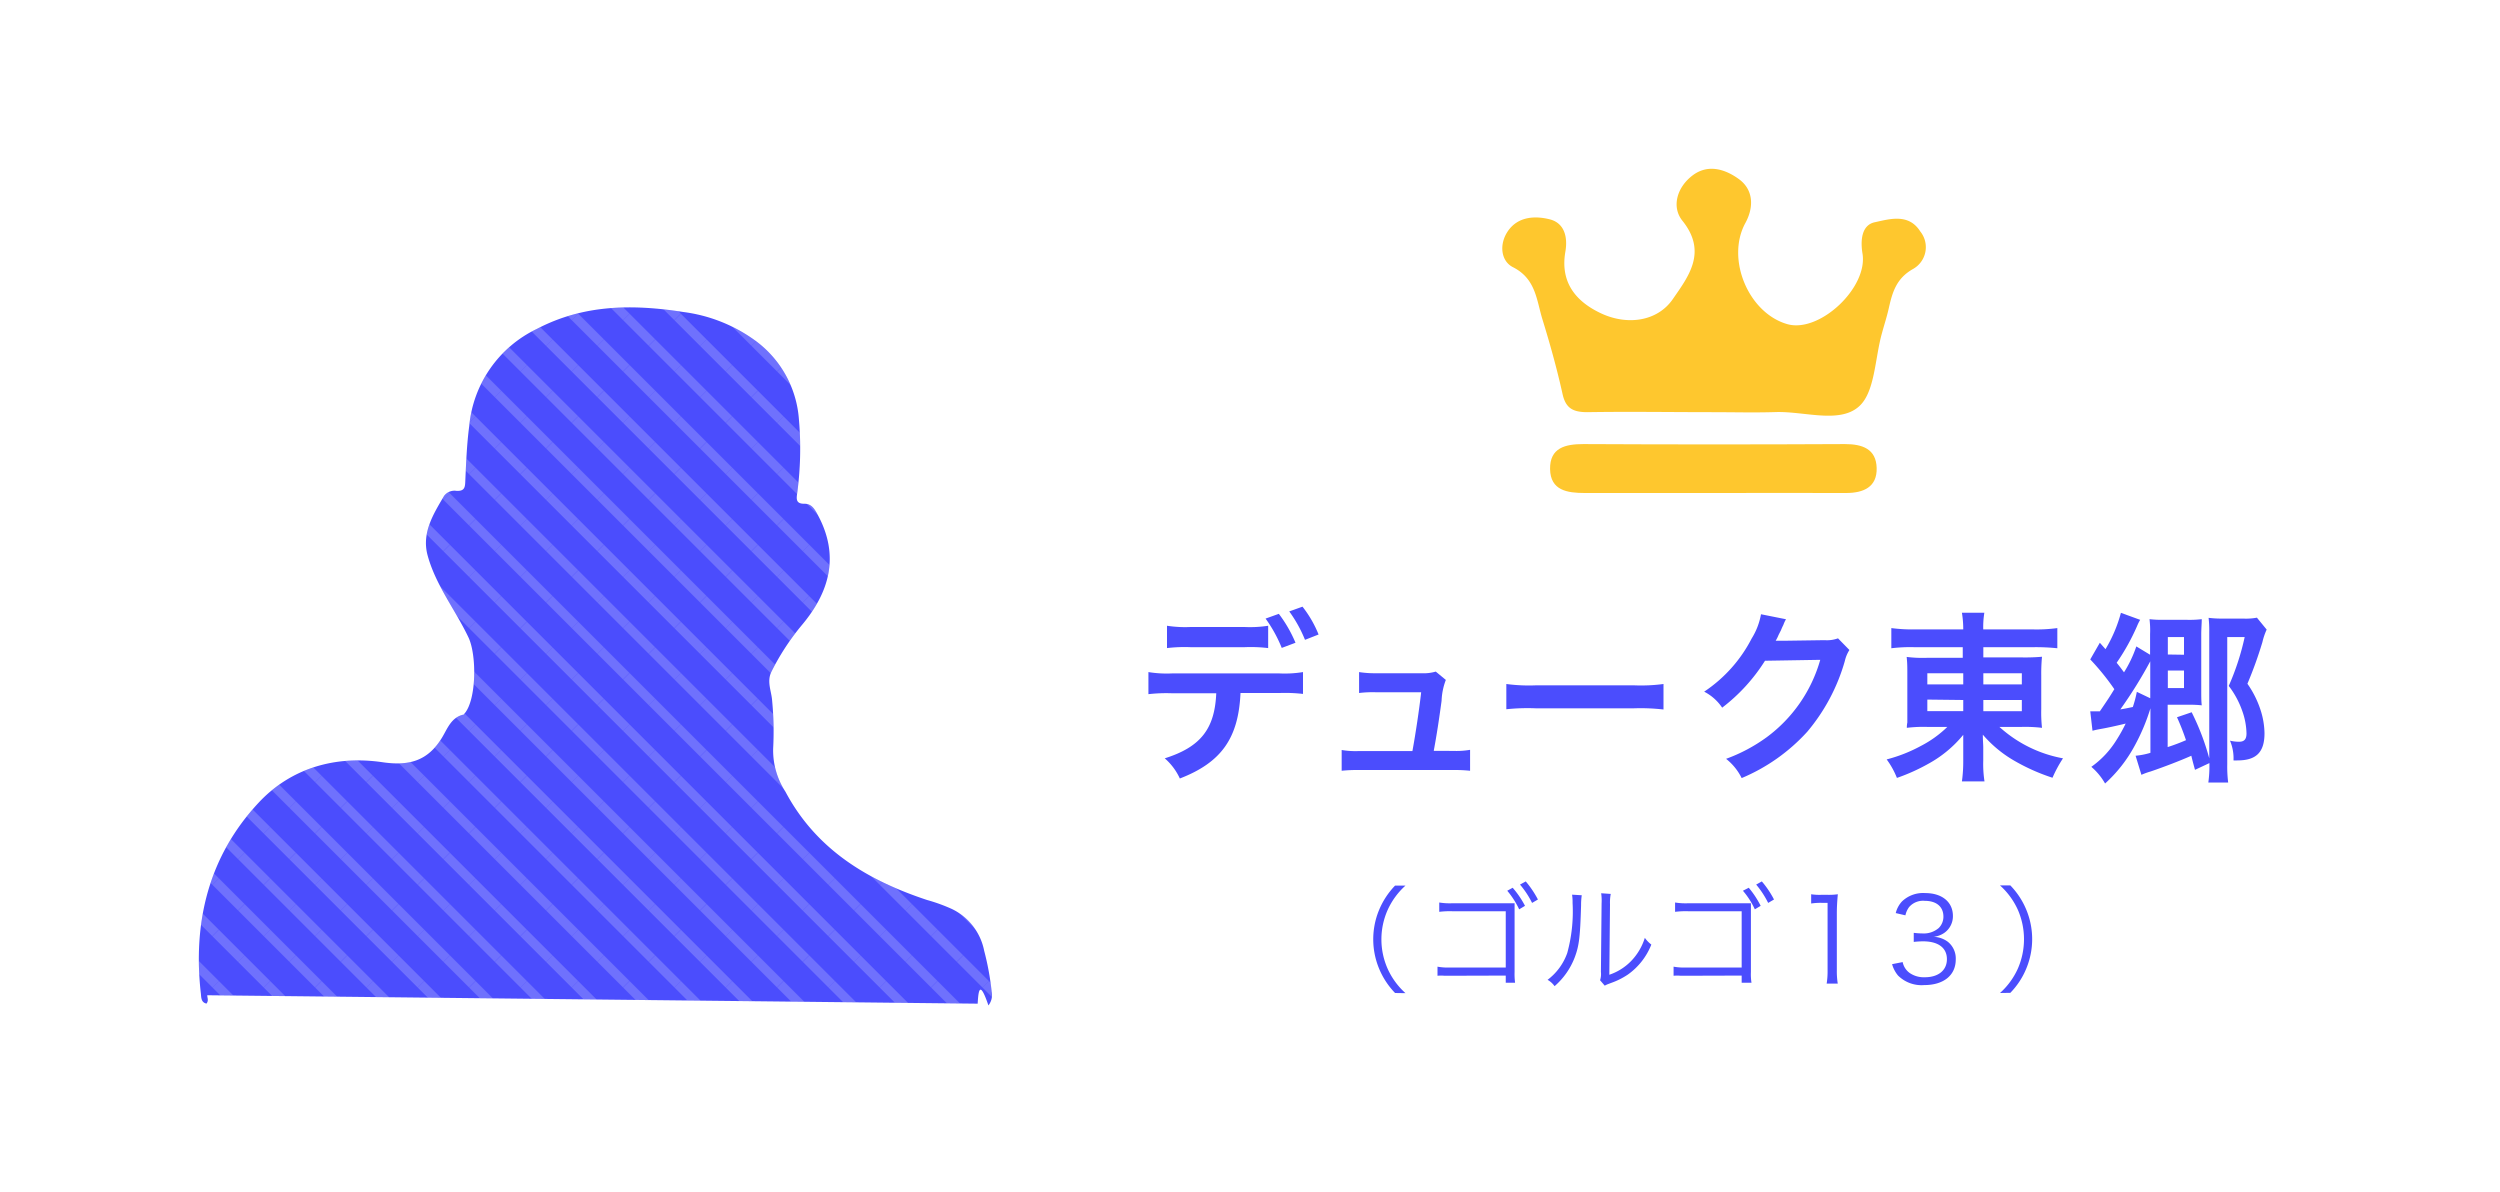 <svg xmlns="http://www.w3.org/2000/svg" xmlns:xlink="http://www.w3.org/1999/xlink" viewBox="0 0 300 143"><defs><style>.cls-1{fill:none;}.cls-2{fill:#fff;}.cls-3{fill:#4b4dfd;}.cls-4{fill:#fec72e;}.cls-5{opacity:0.2;fill:url(#Unnamed_Pattern_9);}</style><pattern id="Unnamed_Pattern_9" data-name="Unnamed Pattern 9" width="153.5" height="153.5" patternTransform="matrix(0.02, -0.02, 0.02, 0.02, 16.26, -124.81)" patternUnits="userSpaceOnUse" viewBox="0 0 153.5 153.5"><rect class="cls-1" width="153.5" height="153.5"/><rect class="cls-2" width="38.85" height="153.5"/></pattern></defs><title>buisiness_5_1</title><g id="レイヤー_2" data-name="レイヤー 2"><g id="デザイン"><path class="cls-3" d="M148.86,83.16c-.24,5.44-2.31,8.34-7.28,10.26A7.11,7.11,0,0,0,139.77,91c4.31-1.36,6-3.54,6.18-7.81h-5.34a19.11,19.11,0,0,0-2.8.11V80.65a13.65,13.65,0,0,0,2.84.16h12.87a13.65,13.65,0,0,0,2.84-.16v2.62a19,19,0,0,0-2.79-.11Zm3.32-5.39a17.68,17.68,0,0,0-2.79-.11h-6.56a17.76,17.76,0,0,0-2.79.11V75.09a14.22,14.22,0,0,0,2.83.15h6.47a14.16,14.16,0,0,0,2.84-.15Zm1.28-4.11a15.84,15.84,0,0,1,2,3.47l-1.65.62a16.57,16.57,0,0,0-1.94-3.52Zm3.14,3.12a15.87,15.87,0,0,0-1.89-3.41l1.59-.57a13.73,13.73,0,0,1,1.93,3.34Z"/><path class="cls-3" d="M174.41,90.11a9.78,9.78,0,0,0,2-.13v2.51a18,18,0,0,0-2-.09H163a17.72,17.72,0,0,0-2,.09V90a10,10,0,0,0,2,.13h6.49c.37-2,.83-5.06,1.05-7.06h-5.45a13.43,13.43,0,0,0-2,.09V80.65a12.15,12.15,0,0,0,2,.14h5.57a5,5,0,0,0,1.63-.2l1.21,1a7.76,7.76,0,0,0-.51,2.51c-.33,2.42-.57,4-.94,6Z"/><path class="cls-3" d="M180.76,82.08a20.58,20.58,0,0,0,3.57.16h11.73a20.51,20.51,0,0,0,3.56-.16v3.06A24.17,24.17,0,0,0,196,85H184.35a24.25,24.25,0,0,0-3.59.11Z"/><path class="cls-3" d="M221.93,78a4.11,4.11,0,0,0-.55,1.32,22.84,22.84,0,0,1-4.51,8.49A22.27,22.27,0,0,1,209,93.37a6.72,6.72,0,0,0-1.87-2.31A19.79,19.79,0,0,0,212,88.47a17.45,17.45,0,0,0,6.43-9.29l-6.63.11a21.43,21.43,0,0,1-5.14,5.63A5.8,5.8,0,0,0,204.5,83a17,17,0,0,0,5.7-6.38,8.22,8.22,0,0,0,1.12-2.91l3,.6A3.79,3.79,0,0,0,214,75a6.36,6.36,0,0,0-.28.62l-.29.57a4.52,4.52,0,0,1-.35.7c.28,0,.64,0,1.05,0l4.82-.07a3.86,3.86,0,0,0,1.61-.22Z"/><path class="cls-3" d="M229.63,77.66a19,19,0,0,0-2.67.13V75.37a19.31,19.31,0,0,0,2.82.16h5.81a12.28,12.28,0,0,0-.16-2h2.69a10.9,10.9,0,0,0-.13,2h6a18.4,18.4,0,0,0,2.89-.16v2.42a25.57,25.57,0,0,0-2.73-.13H238v1.23h4.6a23.37,23.37,0,0,0,2.44-.08,21.24,21.24,0,0,0-.09,2.22V85.1a16.89,16.89,0,0,0,.09,2.24,17.18,17.18,0,0,0-2.47-.11h-2.64A15.51,15.51,0,0,0,247.56,91a15,15,0,0,0-1.26,2.33,23.76,23.76,0,0,1-4.51-2,14.54,14.54,0,0,1-3.85-3.17c0,.72.05,1.14.05,1.52v1.58a13.75,13.75,0,0,0,.15,2.51h-2.71a17.66,17.66,0,0,0,.16-2.51V89.68c0-.27,0-1.08,0-1.5a14.21,14.21,0,0,1-4.2,3.48,23.29,23.29,0,0,1-3.76,1.69,9.64,9.64,0,0,0-1.23-2.22,18.06,18.06,0,0,0,4.13-1.63,13.28,13.28,0,0,0,3.15-2.27h-2.38a16.42,16.42,0,0,0-2.48.11,3.17,3.17,0,0,1,.06-.64c0-.08,0-.08,0-1.6v-4c0-1.14,0-1.5-.08-2.27a15.07,15.07,0,0,0,2.39.11h4.34V77.66Zm1.65,3.13v1.34h4.31V80.79Zm0,3.16v1.39h4.31V84ZM238,82.13h4.62V80.79H238Zm0,3.21h4.62V84H238Z"/><path class="cls-3" d="M250.83,85.36c.6,0,.77,0,1.15,0,1.12-1.65,1.12-1.65,1.74-2.66a29.11,29.11,0,0,0-2.89-3.57l1.15-2,.68.77a16.92,16.92,0,0,0,1.85-4.36l2.31.84a5.81,5.81,0,0,0-.38.77A25.94,25.94,0,0,1,254,79.53c.44.55.44.55.88,1.15a14.55,14.55,0,0,0,1.48-3.11l1.65,1V76.1a10.9,10.9,0,0,0-.07-1.8,13,13,0,0,0,1.61.08h2.95a12.15,12.15,0,0,0,1.71-.08c0,.55-.06,1.07-.06,1.87v6.68c0,.73,0,1.3.06,1.79a12.39,12.39,0,0,0-1.49-.07h-2.6v5.08a23.37,23.37,0,0,0,2.2-.83,28.65,28.65,0,0,0-1.08-2.75l1.76-.6A29.25,29.25,0,0,1,265.11,91V75.79a12.2,12.2,0,0,0-.08-1.65,12.75,12.75,0,0,0,1.73.09h2.42a7.12,7.12,0,0,0,1.65-.11L272,75.55a7.87,7.87,0,0,0-.51,1.5,48.09,48.09,0,0,1-1.8,5,11.78,11.78,0,0,1,1.56,3.1,9.48,9.48,0,0,1,.49,2.84c0,2.29-1,3.26-3.24,3.26a3.24,3.24,0,0,1-.48,0,5.44,5.44,0,0,0-.42-2.37,4.65,4.65,0,0,0,1.08.13c.64,0,.9-.31.9-1a8.47,8.47,0,0,0-.51-2.7,10.77,10.77,0,0,0-1.62-3,30.39,30.39,0,0,0,1.91-5.86h-2.09V91.74a15.48,15.48,0,0,0,.11,2.16H265a14.43,14.43,0,0,0,.13-2.16v-.17l-1.73.81c-.23-.83-.31-1.14-.44-1.69-1.37.61-3.28,1.34-4.89,1.89a7.93,7.93,0,0,0-1.1.4l-.7-2.29a9.11,9.11,0,0,0,1.78-.35V85a23.78,23.78,0,0,1-1.89,4.49,16.91,16.91,0,0,1-3.55,4.53,7.55,7.55,0,0,0-1.65-2,11.08,11.08,0,0,0,3-3.19,18.51,18.51,0,0,0,1.12-2c-1.21.29-2.31.53-3.08.66-.37.07-.57.11-.9.2Zm7.2-6a53.53,53.53,0,0,1-3.59,5.77c.55-.09.73-.13,1.5-.29a13.54,13.54,0,0,0,.48-1.82l1.61.77Zm4.05-.79V76.45h-1.94v2.09Zm-1.94,4h1.94V80.46h-1.94Z"/><path class="cls-3" d="M167.41,119.16a9.3,9.3,0,0,1-1.95-3,9.19,9.19,0,0,1,0-6.89,9.41,9.41,0,0,1,1.95-3h1.25a8.79,8.79,0,0,0-2.13,2.9,8.69,8.69,0,0,0,0,7.11,8.79,8.79,0,0,0,2.13,2.9Z"/><path class="cls-3" d="M174,117.09l-.65,0a5,5,0,0,0-.85,0V116a6.81,6.81,0,0,0,1.53.1h6.66v-6.75h-6.37a10.36,10.36,0,0,0-1.61.07v-1.12a7.81,7.81,0,0,0,1.61.09h6.32l1.11,0v8.25a8,8,0,0,0,.06,1.29h-1.12v-.86Zm7.52-10.56A11,11,0,0,1,183,108.7l-.7.42a10.08,10.08,0,0,0-1.43-2.23Zm1.57-.76a11.78,11.78,0,0,1,1.46,2.17l-.7.41a10.7,10.7,0,0,0-1.45-2.2Z"/><path class="cls-3" d="M189.81,107.43a8.2,8.2,0,0,0-.08,1.2c-.11,3.8-.23,4.83-.76,6.25a8.66,8.66,0,0,1-2.42,3.46,2.57,2.57,0,0,0-.84-.76,6.9,6.9,0,0,0,2.36-3.22,18.86,18.86,0,0,0,.64-6,6.35,6.35,0,0,0-.06-1Zm3.48-.16a5.37,5.37,0,0,0-.09,1.23l-.08,8.47a6.58,6.58,0,0,0,2.6-1.63,7,7,0,0,0,1.66-2.8,3.74,3.74,0,0,0,.78.81,8,8,0,0,1-2.82,3.6,8.9,8.9,0,0,1-2,1l-.45.17a3.17,3.17,0,0,0-.32.16l-.56-.65a2.42,2.42,0,0,0,.1-1l.08-8.2a6.17,6.17,0,0,0-.05-1.24Z"/><path class="cls-3" d="M202.33,117.09l-.64,0a5.08,5.08,0,0,0-.86,0V116a6.92,6.92,0,0,0,1.53.1H209v-6.75h-6.38a10.36,10.36,0,0,0-1.61.07v-1.12a7.81,7.81,0,0,0,1.61.09H209l1.11,0v8.25a6.38,6.38,0,0,0,.07,1.29H209v-.86Zm7.52-10.56a11,11,0,0,1,1.43,2.17l-.7.42a9.41,9.41,0,0,0-1.43-2.23Zm1.57-.76a11.3,11.3,0,0,1,1.46,2.17l-.7.41a11.06,11.06,0,0,0-1.44-2.2Z"/><path class="cls-3" d="M217.34,107.31a6.36,6.36,0,0,0,1.16.07h.88a7.38,7.38,0,0,0,1.16-.07c-.08.86-.12,1.57-.12,2.33v6.81a9.32,9.32,0,0,0,.11,1.58H219.2a9.24,9.24,0,0,0,.11-1.58v-8.11h-.75a7.9,7.9,0,0,0-1.22.08Z"/><path class="cls-3" d="M228.32,115.45a2.12,2.12,0,0,0,.86,1.32,3,3,0,0,0,1.8.5c1.63,0,2.65-.84,2.65-2.17s-1-2.14-2.86-2.14a10.36,10.36,0,0,0-1.12.07v-1.09a8.37,8.37,0,0,0,1,.07,2.76,2.76,0,0,0,2-.65,1.91,1.91,0,0,0,.56-1.36c0-1.2-.84-1.9-2.25-1.9a2.21,2.21,0,0,0-1.86.74,2.52,2.52,0,0,0-.45,1l-1.16-.27a3.17,3.17,0,0,1,.75-1.4,3.66,3.66,0,0,1,2.79-1c2,0,3.32,1.06,3.32,2.75a2.44,2.44,0,0,1-1,2,2.79,2.79,0,0,1-1.32.5,3,3,0,0,1,1.73.61,2.57,2.57,0,0,1,.93,2.11c0,1.89-1.45,3.07-3.79,3.07a4,4,0,0,1-3.14-1.15,3.66,3.66,0,0,1-.71-1.36Z"/><path class="cls-3" d="M240,119.16a8.73,8.73,0,0,0,2.13-2.9,8.8,8.8,0,0,0,0-7.11,8.83,8.83,0,0,0-2.13-2.9h1.24a9.24,9.24,0,0,1,1.95,3,9.19,9.19,0,0,1,0,6.89,9.14,9.14,0,0,1-1.95,3Z"/><path class="cls-4" d="M205.48,49.46c-5,0-10-.08-15,0-1.8,0-2.64-.52-3-2.3-.67-3-1.51-6-2.4-8.88-.7-2.3-.79-4.84-3.53-6.22-1.45-.74-1.66-2.73-.64-4.27,1.22-1.84,3.32-1.91,5.06-1.47s2.19,2.09,1.87,3.91c-.57,3.32.89,5.77,4.26,7.36,3.15,1.49,6.78,1,8.64-1.7s4.18-5.63,1.15-9.4c-1.32-1.64-.68-4,1.22-5.44s4-.7,5.58.46c1.75,1.29,1.78,3.38.75,5.26-2.35,4.31.38,10.86,5.12,12.15,3.85,1,9.61-4.42,8.94-8.49-.26-1.56-.12-3.42,1.47-3.76,1.77-.38,4.07-1.1,5.46,1.1a3,3,0,0,1-.87,4.51c-2,1.13-2.47,2.78-2.9,4.68-.22,1-.55,2-.82,3-.87,3.06-.83,7.21-2.84,8.88-2.36,2-6.55.49-9.95.61C210.49,49.53,208,49.46,205.48,49.46Z"/><path class="cls-4" d="M205.52,59.16c-5.12,0-10.24,0-15.35,0-2.11,0-4.12-.31-4.16-2.87s1.83-3,4-3q15.69.08,31.38,0c2.1,0,3.75.58,3.81,2.87s-1.58,3-3.67,3C216.21,59.14,210.86,59.16,205.52,59.16Z"/><path class="cls-3" d="M24.87,119.43c0,.31.2.63-.09,1-.64-.13-.63-.71-.67-1.15-1-8.63.95-16.55,6.91-22.94,3.88-4.17,9.22-5.71,14.9-4.87,3.14.46,5.4-.14,7.1-2.92.66-1.07,1.11-2.5,2.65-2.81,0,0,0-.08.07-.11,1.45-1.68,1.47-7,.49-9.11-1.6-3.38-4-6.36-4.95-10-.65-2.64.73-4.84,2-7a1.55,1.55,0,0,1,1.48-.62c1.06.07,1.05-.51,1.08-1.28.1-2.17.18-4.35.47-6.51a14.37,14.37,0,0,1,8.11-11.64C70.07,36.5,76,36.5,82,37.44a18.72,18.72,0,0,1,8.45,3.3,12.85,12.85,0,0,1,5.42,9.59,40,40,0,0,1-.21,8.88c-.11.72-.12,1.26.89,1.24.85,0,1.22.66,1.59,1.35,2.66,4.94,1.39,9.31-2,13.31a29,29,0,0,0-3.55,5.46c-.62,1.21,0,2.38.07,3.55a38.51,38.51,0,0,1,.12,5.68A9.06,9.06,0,0,0,94.25,95c3.68,6.92,9.81,10.62,17,13a20.31,20.31,0,0,1,3,1.09,7.07,7.07,0,0,1,3.85,5A32.6,32.6,0,0,1,119,119a2,2,0,0,1-.39,1.65c-1.06-3.13-1.2-1.76-1.29-.21Z"/><path class="cls-5" d="M24.87,119.43c0,.31.2.63-.09,1-.64-.13-.63-.71-.67-1.15-1-8.63.95-16.55,6.91-22.94,3.88-4.17,9.22-5.71,14.9-4.87,3.14.46,5.4-.14,7.1-2.92.66-1.07,1.11-2.5,2.65-2.81,0,0,0-.08.07-.11,1.45-1.68,1.47-7,.49-9.11-1.6-3.38-4-6.36-4.95-10-.65-2.64.73-4.84,2-7a1.55,1.55,0,0,1,1.48-.62c1.06.07,1.05-.51,1.08-1.28.1-2.17.18-4.35.47-6.51a14.37,14.37,0,0,1,8.11-11.64C70.07,36.5,76,36.5,82,37.44a18.72,18.72,0,0,1,8.45,3.3,12.85,12.85,0,0,1,5.42,9.59,40,40,0,0,1-.21,8.88c-.11.72-.12,1.26.89,1.24.85,0,1.22.66,1.59,1.35,2.66,4.94,1.39,9.31-2,13.31a29,29,0,0,0-3.55,5.46c-.62,1.21,0,2.38.07,3.55a38.51,38.51,0,0,1,.12,5.68A9.06,9.06,0,0,0,94.25,95c3.68,6.92,9.81,10.62,17,13a20.31,20.31,0,0,1,3,1.09,7.07,7.07,0,0,1,3.85,5A32.6,32.6,0,0,1,119,119a2,2,0,0,1-.39,1.65c-1.06-3.13-1.2-1.76-1.29-.21Z"/><rect class="cls-1" width="300" height="143"/></g></g></svg>